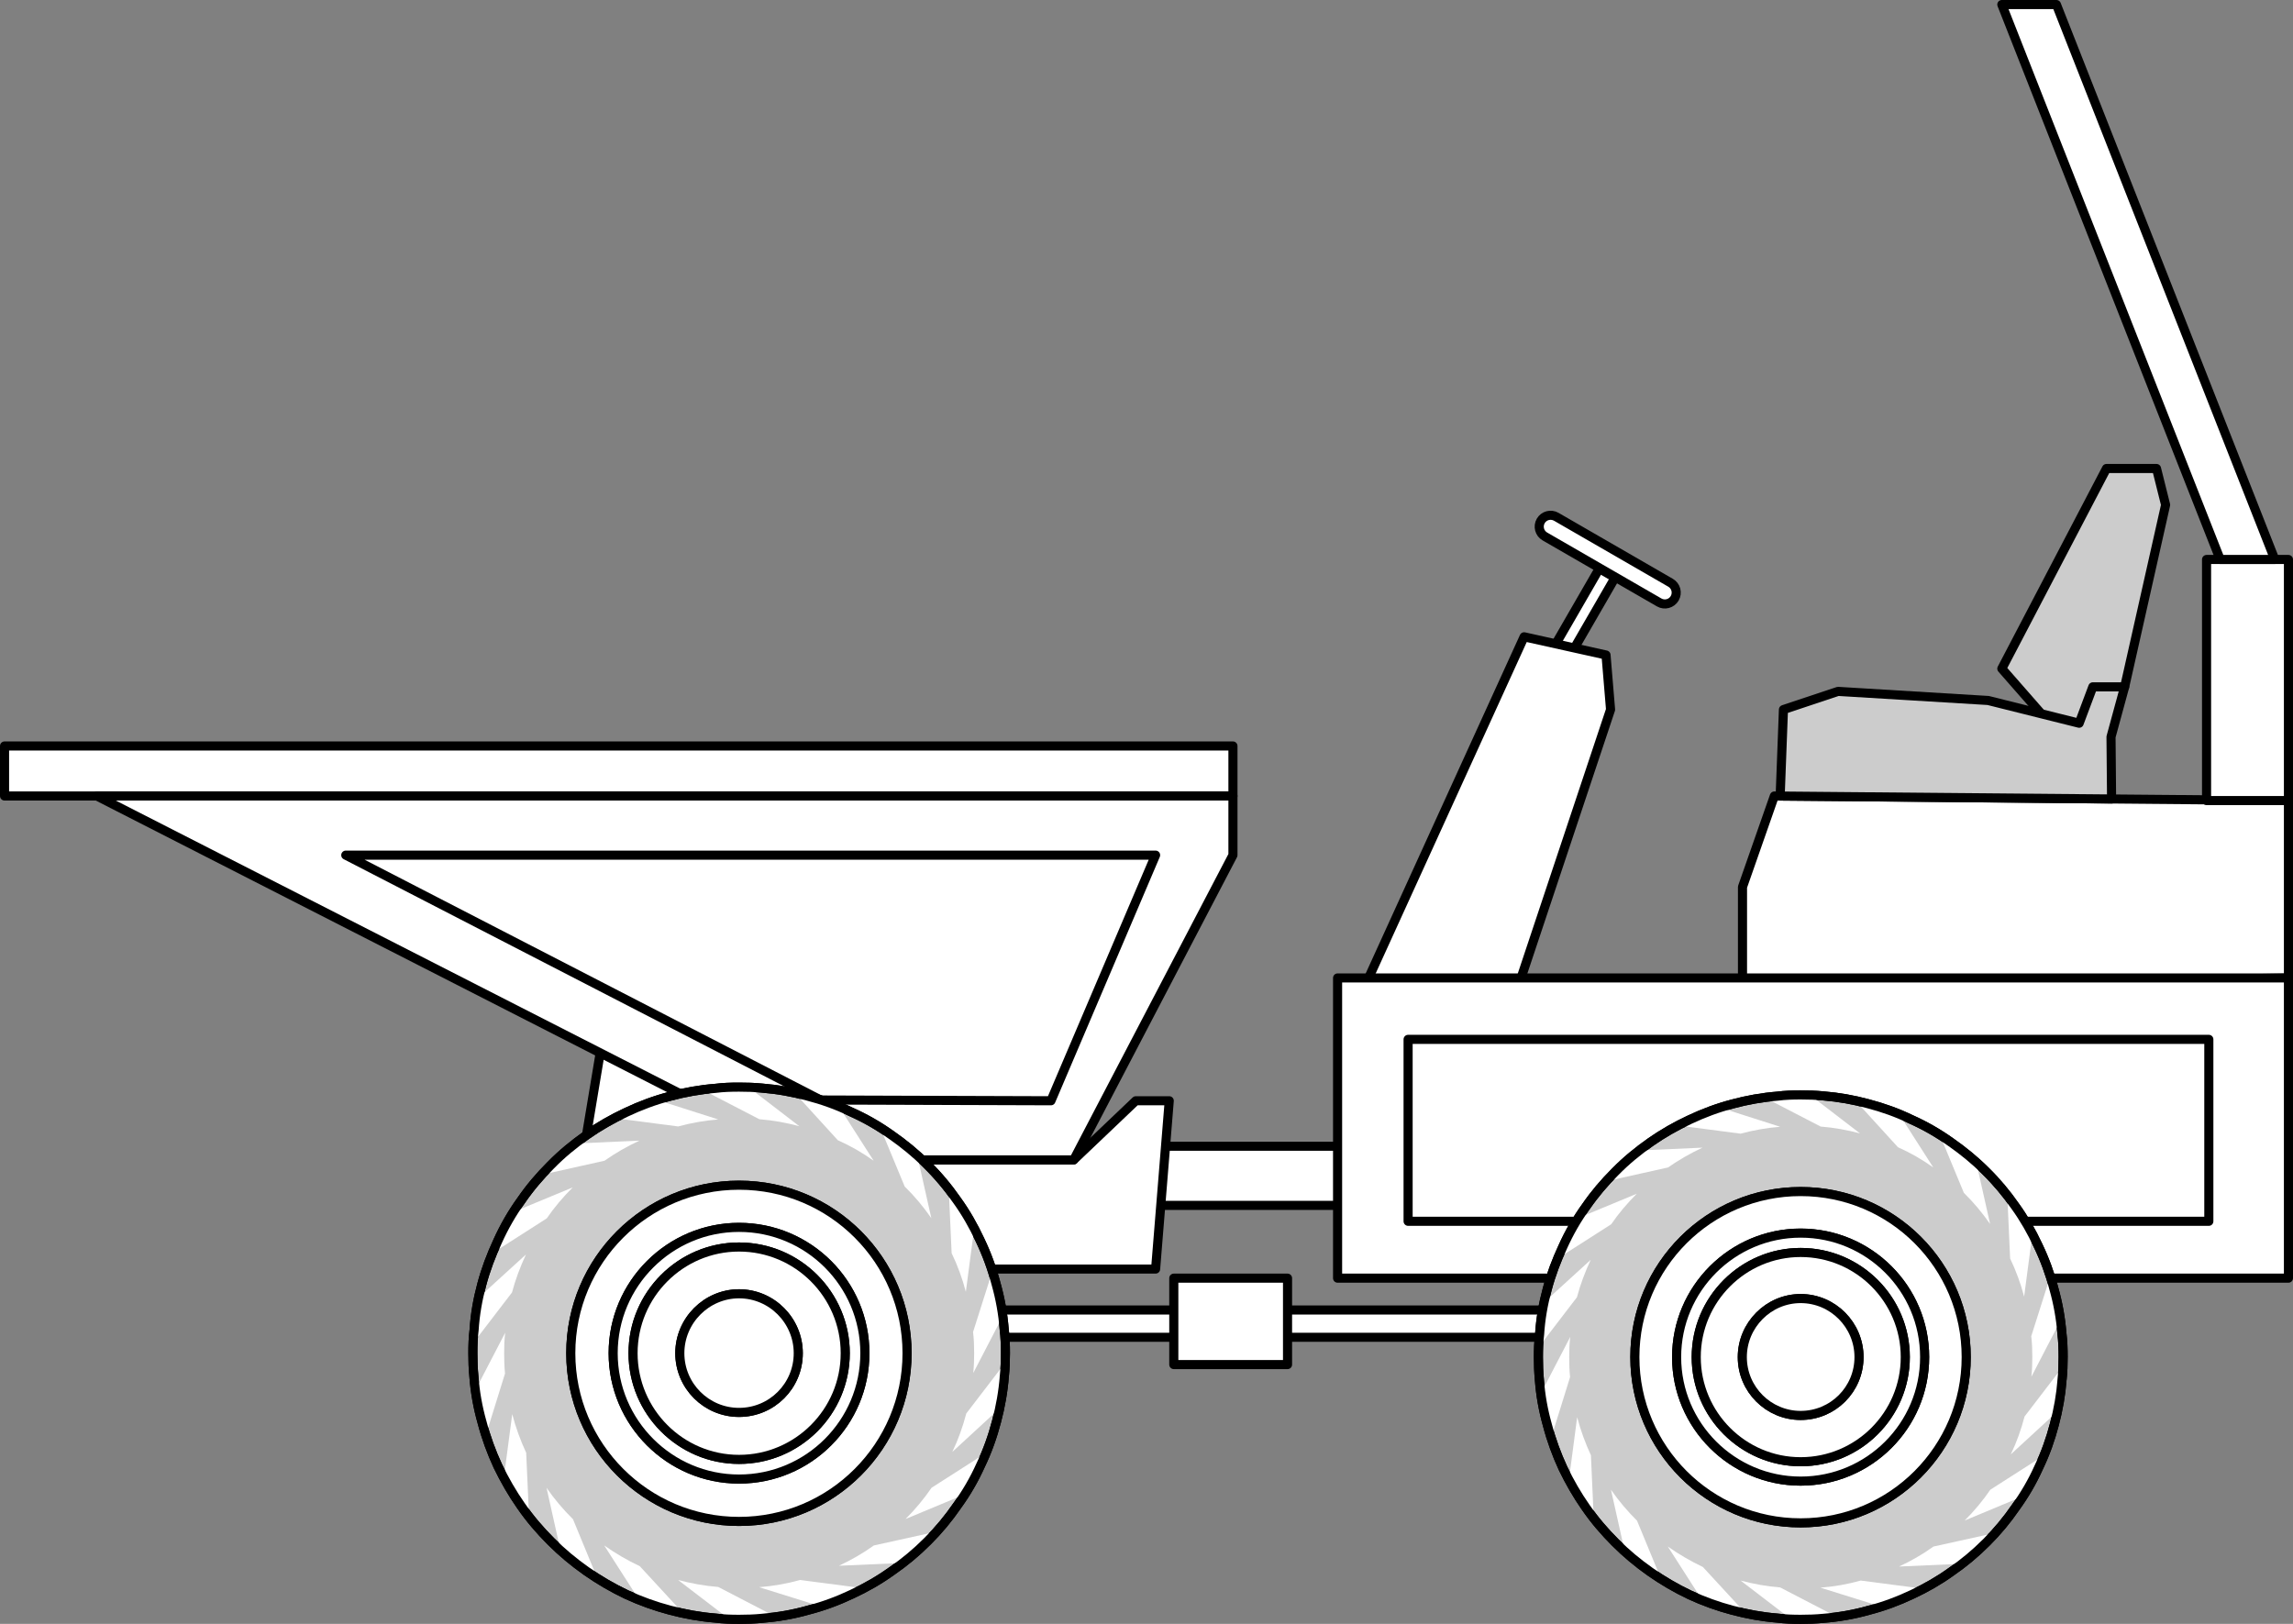 <?xml version="1.0" encoding="UTF-8" standalone="no"?>
<svg
   xmlns:dc="http://purl.org/dc/elements/1.1/"
   xmlns:cc="http://creativecommons.org/ns#"
   xmlns:rdf="http://www.w3.org/1999/02/22-rdf-syntax-ns#"
   xmlns:svg="http://www.w3.org/2000/svg"
   xmlns="http://www.w3.org/2000/svg"
   xmlns:sodipodi="http://sodipodi.sourceforge.net/DTD/sodipodi-0.dtd"
   xmlns:inkscape="http://www.inkscape.org/namespaces/inkscape"
   version="1.1"
   x="0px"
   y="0px"
   width="504"
   height="357.002"
   viewBox="0 0 504 357.002"
   xml:space="preserve"
   id="svg360"
   sodipodi:docname="mechV02-demp_malý.svg"
   inkscape:version="1.0.1 (c497b03c, 2020-09-10)"><rect x="0" y="0" width="504" height="357.002" fill="#808080" stroke="none"/><defs
   id="defs364" /><sodipodi:namedview
   pagecolor="#ffffff"
   bordercolor="#666666"
   borderopacity="1"
   objecttolerance="10"
   gridtolerance="10"
   guidetolerance="10"
   inkscape:pageopacity="0"
   inkscape:pageshadow="2"
   inkscape:window-width="1440"
   inkscape:window-height="777"
   id="namedview362"
   showgrid="false"
   inkscape:zoom="1.1679688"
   inkscape:cx="120.01003"
   inkscape:cy="178.76923"
   inkscape:window-x="0"
   inkscape:window-y="25"
   inkscape:window-maximized="0"
   inkscape:current-layer="svg360" />

<g
   id="demp_malý"
   transform="translate(1,-156)">
	
		<rect
   x="210"
   y="444"
   style="fill:#ffffff;stroke:#000000;stroke-width:2;stroke-linecap:round;stroke-linejoin:round;stroke-miterlimit:10"
   width="134"
   height="6"
   id="rect217" />
	
		<rect
   x="257"
   y="437"
   style="fill:#ffffff;stroke:#000000;stroke-width:2;stroke-linecap:round;stroke-linejoin:round;stroke-miterlimit:10"
   width="25"
   height="19"
   id="rect219" />
	
		<polygon
   style="fill:#cccccc;stroke:#000000;stroke-width:2;stroke-linecap:round;stroke-linejoin:round;stroke-miterlimit:10"
   points="453,319 466,307 475,267 473,259 462,259 439,303 "
   id="polygon221" />
	
		<polygon
   style="fill:#ffffff;stroke:#000000;stroke-width:2;stroke-linecap:round;stroke-linejoin:round;stroke-miterlimit:10"
   points="389,331 502,332 502,371 382,373 382,351 "
   id="polygon223" />
	
		<rect
   x="343.018"
   y="280.057"
   transform="matrix(0.866,0.5,-0.5,0.866,193.502,-133.046)"
   style="fill:#ffffff;stroke:#000000;stroke-width:2;stroke-linecap:round;stroke-linejoin:round;stroke-miterlimit:10"
   width="4"
   height="29"
   id="rect225" />
	
		<polygon
   style="fill:#ffffff;stroke:#000000;stroke-width:2;stroke-linecap:round;stroke-linejoin:round;stroke-miterlimit:10"
   points="352,300 353,312 332,375 298,375 334,296 "
   id="polygon227" />
	
		<rect
   x="253"
   y="408"
   style="fill:#ffffff;stroke:#000000;stroke-width:2;stroke-linecap:round;stroke-linejoin:round;stroke-miterlimit:10"
   width="45"
   height="13"
   id="rect229" />
	
		<polygon
   style="fill:#ffffff;stroke:#000000;stroke-width:2;stroke-linecap:round;stroke-linejoin:round;stroke-miterlimit:10"
   points="253,435 256,398 248.65,398 235,411 177,411 135,363 123,435 "
   id="polygon231" />
	
		<rect
   y="320"
   style="fill:#ffffff;stroke:#000000;stroke-width:2;stroke-linecap:round;stroke-linejoin:round;stroke-miterlimit:10"
   width="270"
   height="11"
   id="rect233"
   x="0" />
	
		<polygon
   style="fill:#ffffff;stroke:#000000;stroke-width:2;stroke-linecap:round;stroke-linejoin:round;stroke-miterlimit:10"
   points="235,411 270,344 270,331 20.294,331 177,411 "
   id="polygon235" />
	
		<polygon
   style="fill:#ffffff;stroke:#000000;stroke-width:2;stroke-linecap:round;stroke-linejoin:round;stroke-miterlimit:10"
   points="179.37,397.833 75,344 253,344 230,398 "
   id="polygon237" />
	
		<rect
   x="293"
   y="371"
   style="fill:#ffffff;stroke:#000000;stroke-width:2;stroke-linecap:round;stroke-linejoin:round;stroke-miterlimit:10"
   width="209"
   height="66"
   id="rect239" />
	<path
   style="fill:#ffffff;stroke:#000000;stroke-width:2;stroke-linecap:round;stroke-linejoin:round;stroke-miterlimit:10"
   d="m 363.684,288.445 -25.115,-14.5 c -1.196,-0.69 -1.605,-2.219 -0.915,-3.415 v 0 c 0.69,-1.196 2.219,-1.605 3.415,-0.915 l 25.115,14.5 c 1.196,0.69 1.605,2.219 0.915,3.415 v 0 c -0.691,1.195 -2.22,1.605 -3.415,0.915 z"
   id="path241" />
	
		<polygon
   style="fill:#cccccc;stroke:#000000;stroke-width:2;stroke-linecap:round;stroke-linejoin:round;stroke-miterlimit:10"
   points="403,308 436,310 456,315 459,307 466,307 463,318 463.123,331.656 390.28,331.011 391,312 "
   id="polygon243" />
	
		<rect
   x="484"
   y="279"
   style="fill:#ffffff;stroke:#000000;stroke-width:2;stroke-linecap:round;stroke-linejoin:round;stroke-miterlimit:10"
   width="18"
   height="53"
   id="rect245" />
	
		<polygon
   style="fill:#ffffff;stroke:#000000;stroke-width:2;stroke-linecap:round;stroke-linejoin:round;stroke-miterlimit:10"
   points="499,279 487,279 439,157 451,157 "
   id="polygon247" />
	<g
   id="g301">
		<path
   style="fill:#cccccc;stroke:#000000;stroke-width:2;stroke-miterlimit:10"
   d="m 219.763,458.45 c 0.173,-1.627 0.228,-3.266 0.228,-4.954 0,-1.798 -0.056,-3.534 -0.272,-5.277 -0.277,-3.431 -0.874,-6.745 -1.797,-10.01 -0.87,-3.327 -2.07,-6.592 -3.539,-9.637 -1.419,-3.045 -3.094,-5.988 -5.056,-8.708 -1.958,-2.824 -4.191,-5.493 -6.636,-7.889 -2.398,-2.397 -5.006,-4.512 -7.728,-6.419 -2.832,-2.019 -5.768,-3.706 -8.929,-5.114 -3.049,-1.473 -6.257,-2.617 -9.577,-3.484 -3.208,-0.874 -6.528,-1.467 -9.963,-1.744 -1.684,-0.166 -3.371,-0.212 -5.061,-0.212 -1.744,0 -3.479,0.047 -5.173,0.269 -3.425,0.267 -6.74,0.867 -10.005,1.742 -3.321,0.867 -6.538,2.065 -9.632,3.533 -3.049,1.421 -5.983,3.101 -8.707,5.011 -2.782,1.957 -5.45,4.134 -7.831,6.58 l -0.064,0.059 c -2.397,2.392 -4.572,4.949 -6.475,7.723 -2.01,2.777 -3.754,5.829 -5.172,8.983 -1.415,3.046 -2.615,6.202 -3.479,9.467 -0.87,3.217 -1.479,6.586 -1.69,10.016 -0.214,1.688 -0.266,3.375 -0.266,5.112 0,1.688 0.053,3.377 0.217,5.065 0.261,3.483 0.87,6.86 1.794,10.12 0.868,3.321 2.066,6.585 3.478,9.631 1.473,3.05 3.163,5.993 5.066,8.708 1.956,2.838 4.185,5.443 6.592,7.84 2.381,2.391 4.999,4.574 7.777,6.531 2.778,1.956 5.768,3.7 8.86,5.167 3.049,1.413 6.261,2.562 9.533,3.431 3.265,0.867 6.58,1.467 10.005,1.743 1.694,0.214 3.429,0.269 5.173,0.269 1.69,0 3.377,-0.056 5.006,-0.214 3.489,-0.275 6.919,-0.87 10.175,-1.798 3.38,-0.868 6.586,-2.068 9.689,-3.542 3.049,-1.412 5.984,-3.1 8.707,-5.056 2.778,-1.91 5.391,-4.085 7.832,-6.531 l 0.059,-0.056 c 2.401,-2.391 4.577,-5.008 6.478,-7.784 2.012,-2.776 3.754,-5.76 5.172,-8.929 1.467,-3.038 2.609,-6.255 3.479,-9.576 0.87,-3.266 1.466,-6.641 1.732,-10.066 z"
   id="path249" />
		<path
   style="fill:#cccccc;stroke:#000000;stroke-width:2;stroke-miterlimit:10"
   d="m 161.437,416.562 c 20.415,0 36.934,16.524 36.934,36.935 0,20.411 -16.52,36.986 -36.934,36.986 -20.406,0 -36.981,-16.575 -36.981,-36.986 0,-20.411 16.576,-36.935 36.981,-36.935 z"
   id="path251" />
		<path
   style="fill:#ffffff;stroke:#000000;stroke-width:2;stroke-miterlimit:10"
   d="m 198.372,453.497 c 0,-20.411 -16.52,-36.935 -36.934,-36.935 -20.406,0 -36.981,16.524 -36.981,36.935 0,20.411 16.575,36.986 36.981,36.986 20.414,0 36.934,-16.575 36.934,-36.986 z m -9.271,0 c 0,15.274 -12.386,27.671 -27.663,27.671 -15.223,0 -27.666,-12.397 -27.666,-27.671 0,-15.273 12.442,-27.663 27.666,-27.663 15.277,-10e-4 27.663,12.39 27.663,27.663 z"
   id="path253" />
		<path
   style="fill:#ffffff;stroke:#000000;stroke-width:2;stroke-miterlimit:10"
   d="m 161.437,481.168 c 15.278,0 27.663,-12.397 27.663,-27.671 0,-15.273 -12.386,-27.663 -27.663,-27.663 -15.223,0 -27.666,12.391 -27.666,27.663 0,15.274 12.443,27.671 27.666,27.671 z m 23.346,-27.671 c 0,12.877 -10.472,23.347 -23.346,23.347 -12.825,0 -23.293,-10.47 -23.293,-23.347 0,-12.866 10.468,-23.342 23.293,-23.342 12.874,0 23.346,10.475 23.346,23.342 z"
   id="path255" />
		<path
   style="fill:#ffffff;stroke:#000000;stroke-width:2;stroke-miterlimit:10"
   d="m 161.437,476.844 c 12.874,0 23.346,-10.47 23.346,-23.347 0,-12.866 -10.472,-23.342 -23.346,-23.342 -12.825,0 -23.293,10.475 -23.293,23.342 0.001,12.876 10.468,23.347 23.293,23.347 z m 13.023,-23.347 c 0,7.211 -5.817,13.019 -13.023,13.019 -7.152,0 -13.014,-5.808 -13.014,-13.019 0,-7.156 5.862,-13.06 13.014,-13.06 7.206,-0.001 13.023,5.904 13.023,13.06 z"
   id="path257" />
		<path
   style="fill:#ffffff;stroke:#000000;stroke-width:2;stroke-miterlimit:10"
   d="m 161.437,466.516 c 7.206,0 13.023,-5.808 13.023,-13.019 0,-7.156 -5.817,-13.06 -13.023,-13.06 -7.152,0 -13.014,5.905 -13.014,13.06 0.001,7.211 5.863,13.019 13.014,13.019 z"
   id="path259" />
		<g
   id="g297">
			<path
   style="fill:#ffffff"
   d="m 219.886,455.655 -8.498,11.095 c -0.768,2.931 -1.776,5.77 -3.071,8.452 l 10.322,-9.509 c 0.724,-3.259 1.15,-6.626 1.247,-10.038 z"
   id="path261" />
			<path
   style="fill:#ffffff"
   d="m 212.917,457.869 6.446,-12.435 c -0.432,-3.416 -1.204,-6.73 -2.259,-9.897 l -4.226,13.302 c 0.191,1.539 0.24,3.071 0.24,4.658 0,1.489 -0.049,2.936 -0.201,4.372 z"
   id="path263" />
			<path
   style="fill:#ffffff"
   d="m 215.613,475.495 -11.86,7.589 c -1.677,2.45 -3.598,4.76 -5.717,6.87 l 12.921,-5.381 c 1.829,-2.834 3.403,-5.904 4.656,-9.078 z"
   id="path265" />
			<path
   style="fill:#ffffff"
   d="m 211.292,440.005 1.826,-13.882 c -1.587,-3.027 -3.457,-5.91 -5.574,-8.602 l 0.624,13.978 c 1.297,2.688 2.357,5.57 3.124,8.506 z"
   id="path267" />
			<path
   style="fill:#ffffff"
   d="m 204.805,492.738 -13.733,3.028 c -2.403,1.727 -4.994,3.216 -7.684,4.462 l 14.026,-0.62 c 2.642,-2.072 5.14,-4.371 7.391,-6.87 z"
   id="path269" />
			<path
   style="fill:#ffffff"
   d="m 203.706,423.814 -3.08,-13.735 c -2.49,-2.262 -5.233,-4.322 -8.112,-6.099 l 5.335,12.872 c 2.159,2.115 4.13,4.47 5.857,6.962 z"
   id="path271" />
			<path
   style="fill:#ffffff"
   d="m 191.029,411.186 -7.594,-11.864 c -3.122,-1.296 -6.38,-2.309 -9.747,-3.027 l 9.46,10.377 c 2.79,1.243 5.381,2.733 7.881,4.514 z"
   id="path273" />
			<path
   style="fill:#ffffff"
   d="m 188.816,505.179 -13.98,-1.825 c -2.874,0.819 -5.901,1.344 -8.98,1.587 l 13.545,4.226 c 3.266,-1.06 6.433,-2.402 9.415,-3.988 z"
   id="path275" />
			<path
   style="fill:#ffffff"
   d="m 174.696,403.598 -11.144,-8.55 C 162.832,395 162.16,395 161.436,395 c -2.742,0 -5.425,0.19 -8.064,0.571 l 12.53,6.488 c 3.033,0.244 5.963,0.767 8.794,1.539 z"
   id="path277" />
			<path
   style="fill:#ffffff"
   d="m 169.457,511.422 -12.586,-6.53 c -3.023,-0.243 -5.949,-0.773 -8.83,-1.538 l 11.238,8.602 c 0.716,0.044 1.44,0.044 2.158,0.044 2.735,0 5.431,-0.195 8.02,-0.578 z"
   id="path279" />
			<path
   style="fill:#ffffff"
   d="m 156.871,402.109 -13.397,-4.276 c -3.262,1.058 -6.433,2.403 -9.411,3.983 l 13.978,1.83 c 2.882,-0.772 5.808,-1.302 8.83,-1.537 z"
   id="path281" />
			<path
   style="fill:#ffffff"
   d="m 149.196,510.704 -9.568,-10.377 c -2.729,-1.295 -5.368,-2.834 -7.82,-4.561 l 7.631,11.906 c 3.124,1.299 6.395,2.309 9.757,3.032 z"
   id="path283" />
			<path
   style="fill:#ffffff"
   d="m 139.54,406.764 -14.024,0.628 c -2.648,2.061 -5.143,4.366 -7.445,6.869 l 13.785,-3.074 c 2.404,-1.686 4.994,-3.169 7.684,-4.423 z"
   id="path285" />
			<path
   style="fill:#ffffff"
   d="m 130.313,503.02 -5.368,-13.017 c -2.124,-2.115 -4.091,-4.414 -5.818,-6.919 l 3.073,13.789 c 2.539,2.25 5.234,4.323 8.113,6.147 z"
   id="path287" />
			<path
   style="fill:#ffffff"
   d="m 124.888,417.046 -12.962,5.375 c -1.789,2.835 -3.363,5.863 -4.614,9.03 l 11.861,-7.589 c 1.68,-2.449 3.599,-4.705 5.715,-6.816 z"
   id="path289" />
			<path
   style="fill:#ffffff"
   d="m 115.283,489.428 -0.628,-14.031 c -1.246,-2.688 -2.303,-5.569 -3.069,-8.5 l -1.831,13.929 c 1.587,3.023 3.462,5.91 5.528,8.602 z"
   id="path291" />
			<path
   style="fill:#ffffff"
   d="m 114.609,431.79 -10.323,9.413 c -0.724,3.266 -1.104,6.628 -1.248,10.038 l 8.501,-11.096 c 0.762,-2.881 1.821,-5.667 3.07,-8.355 z"
   id="path293" />
			<path
   style="fill:#ffffff"
   d="m 110.047,448.985 -6.485,12.488 c 0.432,3.412 1.203,6.769 2.259,9.942 l 4.182,-13.448 c -0.145,-1.49 -0.191,-2.981 -0.191,-4.47 0,-1.533 0.046,-3.022 0.235,-4.512 z"
   id="path295" />
		</g>
		<path
   style="fill:none;stroke:#000000;stroke-width:2;stroke-miterlimit:10"
   d="m 219.763,458.45 c 0.173,-1.627 0.228,-3.266 0.228,-4.954 0,-1.798 -0.056,-3.534 -0.272,-5.277 -0.277,-3.431 -0.874,-6.745 -1.797,-10.01 -0.87,-3.327 -2.07,-6.592 -3.539,-9.637 -1.419,-3.045 -3.094,-5.988 -5.056,-8.708 -1.958,-2.824 -4.191,-5.493 -6.636,-7.889 -2.398,-2.397 -5.006,-4.512 -7.728,-6.419 -2.832,-2.019 -5.768,-3.706 -8.929,-5.114 -3.049,-1.473 -6.257,-2.617 -9.577,-3.484 -3.208,-0.874 -6.528,-1.467 -9.963,-1.744 -1.684,-0.166 -3.371,-0.212 -5.061,-0.212 -1.744,0 -3.479,0.047 -5.173,0.269 -3.425,0.267 -6.74,0.867 -10.005,1.742 -3.321,0.867 -6.538,2.065 -9.632,3.533 -3.049,1.421 -5.983,3.101 -8.707,5.011 -2.782,1.957 -5.45,4.134 -7.831,6.58 l -0.064,0.059 c -2.397,2.392 -4.572,4.949 -6.475,7.723 -2.01,2.777 -3.754,5.829 -5.172,8.983 -1.415,3.046 -2.615,6.202 -3.479,9.467 -0.87,3.217 -1.479,6.586 -1.69,10.016 -0.214,1.688 -0.266,3.375 -0.266,5.112 0,1.688 0.053,3.377 0.217,5.065 0.261,3.483 0.87,6.86 1.794,10.12 0.868,3.321 2.066,6.585 3.478,9.631 1.473,3.05 3.163,5.993 5.066,8.708 1.956,2.838 4.185,5.443 6.592,7.84 2.381,2.391 4.999,4.574 7.777,6.531 2.778,1.956 5.768,3.7 8.86,5.167 3.049,1.413 6.261,2.562 9.533,3.431 3.265,0.867 6.58,1.467 10.005,1.743 1.694,0.214 3.429,0.269 5.173,0.269 1.69,0 3.377,-0.056 5.006,-0.214 3.489,-0.275 6.919,-0.87 10.175,-1.798 3.38,-0.868 6.586,-2.068 9.689,-3.542 3.049,-1.412 5.984,-3.1 8.707,-5.056 2.778,-1.91 5.391,-4.085 7.832,-6.531 l 0.059,-0.056 c 2.401,-2.391 4.577,-5.008 6.478,-7.784 2.012,-2.776 3.754,-5.76 5.172,-8.929 1.467,-3.038 2.609,-6.255 3.479,-9.576 0.87,-3.266 1.466,-6.641 1.732,-10.066 z"
   id="path299" />
	</g>
	
		<rect
   x="308.5"
   y="384.5"
   style="fill:#ffffff;stroke:#000000;stroke-width:2;stroke-linecap:round;stroke-linejoin:round;stroke-miterlimit:10"
   width="176"
   height="40"
   id="rect303" />
	<g
   id="g357">
		<path
   style="fill:#cccccc;stroke:#000000;stroke-width:2;stroke-miterlimit:10"
   d="m 452.25,459.235 c 0.17,-1.603 0.225,-3.218 0.225,-4.881 0,-1.771 -0.055,-3.482 -0.268,-5.2 -0.273,-3.38 -0.861,-6.646 -1.77,-9.863 -0.857,-3.278 -2.04,-6.496 -3.487,-9.496 -1.398,-3 -3.049,-5.9 -4.982,-8.58 -1.929,-2.782 -4.129,-5.412 -6.539,-7.773 -2.363,-2.362 -4.933,-4.446 -7.615,-6.325 -2.79,-1.989 -5.683,-3.652 -8.798,-5.039 -3.004,-1.452 -6.165,-2.578 -9.436,-3.433 -3.161,-0.861 -6.432,-1.446 -9.817,-1.718 -1.659,-0.163 -3.321,-0.209 -4.986,-0.209 -1.718,0 -3.428,0.046 -5.097,0.266 -3.375,0.263 -6.641,0.854 -9.859,1.716 -3.272,0.854 -6.442,2.035 -9.491,3.481 -3.004,1.4 -5.895,3.056 -8.579,4.937 -2.741,1.928 -5.37,4.073 -7.716,6.483 l -0.063,0.058 c -2.362,2.357 -4.505,4.876 -6.38,7.61 -1.981,2.736 -3.699,5.743 -5.096,8.852 -1.394,3.001 -2.577,6.111 -3.428,9.328 -0.857,3.17 -1.457,6.489 -1.665,9.87 -0.211,1.663 -0.263,3.326 -0.263,5.037 0,1.663 0.052,3.327 0.214,4.991 0.257,3.432 0.857,6.76 1.767,9.971 0.856,3.272 2.036,6.488 3.427,9.489 1.451,3.005 3.116,5.905 4.992,8.58 1.927,2.796 4.124,5.363 6.495,7.725 2.346,2.356 4.926,4.507 7.663,6.435 2.737,1.928 5.683,3.646 8.73,5.092 3.004,1.392 6.169,2.525 9.393,3.38 3.217,0.854 6.484,1.446 9.859,1.717 1.669,0.211 3.379,0.265 5.097,0.265 1.665,0 3.327,-0.055 4.933,-0.211 3.438,-0.271 6.817,-0.857 10.026,-1.772 3.33,-0.856 6.49,-2.037 9.547,-3.49 3.004,-1.391 5.897,-3.054 8.579,-4.982 2.737,-1.882 5.312,-4.025 7.718,-6.435 l 0.058,-0.055 c 2.366,-2.356 4.51,-4.934 6.383,-7.67 1.982,-2.736 3.699,-5.676 5.096,-8.798 1.446,-2.994 2.571,-6.164 3.428,-9.436 0.855,-3.217 1.442,-6.542 1.705,-9.917 z"
   id="path305" />
		<path
   style="fill:#cccccc;stroke:#000000;stroke-width:2;stroke-miterlimit:10"
   d="m 394.779,417.961 c 20.116,0 36.393,16.282 36.393,36.394 0,20.112 -16.277,36.444 -36.393,36.444 -20.106,0 -36.439,-16.332 -36.439,-36.444 0,-20.112 16.332,-36.394 36.439,-36.394 z"
   id="path307" />
		<path
   style="fill:#ffffff;stroke:#000000;stroke-width:2;stroke-miterlimit:10"
   d="m 431.172,454.354 c 0,-20.112 -16.277,-36.394 -36.393,-36.394 -20.106,0 -36.439,16.282 -36.439,36.394 0,20.112 16.332,36.444 36.439,36.444 20.115,0 36.393,-16.332 36.393,-36.444 z m -9.135,0 c 0,15.05 -12.204,27.265 -27.258,27.265 -15,0 -27.26,-12.215 -27.26,-27.265 0,-15.049 12.26,-27.258 27.26,-27.258 15.054,10e-4 27.258,12.21 27.258,27.258 z"
   id="path309" />
		<path
   style="fill:#ffffff;stroke:#000000;stroke-width:2;stroke-miterlimit:10"
   d="m 394.779,481.62 c 15.054,0 27.258,-12.215 27.258,-27.265 0,-15.049 -12.204,-27.258 -27.258,-27.258 -15,0 -27.26,12.209 -27.26,27.258 0,15.049 12.259,27.265 27.26,27.265 z m 23.003,-27.266 c 0,12.688 -10.318,23.005 -23.003,23.005 -12.637,0 -22.951,-10.317 -22.951,-23.005 0,-12.678 10.314,-23 22.951,-23 12.685,0.001 23.003,10.323 23.003,23 z"
   id="path311" />
		<path
   style="fill:#ffffff;stroke:#000000;stroke-width:2;stroke-miterlimit:10"
   d="m 394.779,477.359 c 12.685,0 23.003,-10.317 23.003,-23.005 0,-12.678 -10.318,-23 -23.003,-23 -12.637,0 -22.951,10.322 -22.951,23 0,12.688 10.314,23.005 22.951,23.005 z m 12.831,-23.005 c 0,7.105 -5.731,12.828 -12.832,12.828 -7.047,0 -12.823,-5.723 -12.823,-12.828 0,-7.051 5.776,-12.869 12.823,-12.869 7.101,10e-4 12.832,5.819 12.832,12.869 z"
   id="path313" />
		<path
   style="fill:#ffffff;stroke:#000000;stroke-width:2;stroke-miterlimit:10"
   d="m 394.779,467.182 c 7.1,0 12.832,-5.723 12.832,-12.828 0,-7.051 -5.731,-12.869 -12.832,-12.869 -7.047,0 -12.823,5.818 -12.823,12.869 0,7.106 5.776,12.828 12.823,12.828 z"
   id="path315" />
		<g
   id="g353">
			<path
   style="fill:#ffffff"
   d="m 452.371,456.482 -8.374,10.933 c -0.756,2.888 -1.75,5.686 -3.026,8.328 l 10.17,-9.369 c 0.714,-3.213 1.134,-6.531 1.23,-9.892 z"
   id="path317" />
			<path
   style="fill:#ffffff"
   d="m 445.504,458.662 6.352,-12.252 c -0.425,-3.366 -1.187,-6.631 -2.226,-9.752 l -4.164,13.107 c 0.188,1.516 0.237,3.026 0.237,4.589 -10e-4,1.468 -0.049,2.894 -0.199,4.308 z"
   id="path319" />
			<path
   style="fill:#ffffff"
   d="m 448.16,476.03 -11.686,7.477 c -1.653,2.414 -3.545,4.69 -5.633,6.769 l 12.731,-5.302 c 1.803,-2.791 3.354,-5.817 4.588,-8.944 z"
   id="path321" />
			<path
   style="fill:#ffffff"
   d="m 443.903,441.061 1.799,-13.678 c -1.564,-2.982 -3.406,-5.823 -5.492,-8.476 l 0.615,13.773 c 1.277,2.648 2.322,5.487 3.078,8.381 z"
   id="path323" />
			<path
   style="fill:#ffffff"
   d="m 437.511,493.02 -13.532,2.984 c -2.367,1.701 -4.92,3.169 -7.572,4.397 l 13.82,-0.611 c 2.604,-2.042 5.065,-4.307 7.284,-6.77 z"
   id="path325" />
			<path
   style="fill:#ffffff"
   d="m 436.428,425.107 -3.034,-13.534 c -2.454,-2.228 -5.156,-4.259 -7.993,-6.01 l 5.256,12.683 c 2.127,2.085 4.069,4.405 5.771,6.861 z"
   id="path327" />
			<path
   style="fill:#ffffff"
   d="m 423.936,412.664 -7.482,-11.69 c -3.077,-1.277 -6.287,-2.275 -9.604,-2.982 l 9.321,10.225 c 2.75,1.224 5.303,2.692 7.765,4.447 z"
   id="path329" />
			<path
   style="fill:#ffffff"
   d="m 421.756,505.279 -13.775,-1.798 c -2.832,0.807 -5.814,1.324 -8.849,1.564 l 13.346,4.164 c 3.22,-1.045 6.34,-2.368 9.278,-3.93 z"
   id="path331" />
			<path
   style="fill:#ffffff"
   d="m 407.844,405.187 -10.98,-8.425 c -0.709,-0.047 -1.371,-0.047 -2.085,-0.047 -2.702,0 -5.346,0.187 -7.946,0.563 l 12.347,6.392 c 2.987,0.241 5.874,0.757 8.664,1.517 z"
   id="path333" />
			<path
   style="fill:#ffffff"
   d="m 402.681,511.431 -12.401,-6.434 c -2.978,-0.239 -5.861,-0.762 -8.701,-1.515 l 11.073,8.476 c 0.705,0.043 1.418,0.043 2.126,0.043 2.695,-10e-4 5.351,-0.193 7.903,-0.57 z"
   id="path335" />
			<path
   style="fill:#ffffff"
   d="m 390.28,403.72 -13.201,-4.214 c -3.214,1.042 -6.339,2.368 -9.273,3.925 l 13.773,1.803 c 2.84,-0.76 5.722,-1.282 8.701,-1.514 z"
   id="path337" />
			<path
   style="fill:#ffffff"
   d="m 382.717,510.723 -9.428,-10.225 c -2.689,-1.276 -5.29,-2.793 -7.705,-4.494 l 7.519,11.731 c 3.078,1.28 6.301,2.276 9.614,2.988 z"
   id="path339" />
			<path
   style="fill:#ffffff"
   d="m 373.203,408.307 -13.819,0.619 c -2.609,2.03 -5.068,4.302 -7.336,6.768 l 13.583,-3.029 c 2.369,-1.661 4.921,-3.122 7.572,-4.358 z"
   id="path341" />
			<path
   style="fill:#ffffff"
   d="m 364.111,503.151 -5.29,-12.827 c -2.093,-2.084 -4.031,-4.35 -5.733,-6.818 l 3.028,13.587 c 2.503,2.219 5.158,4.262 7.995,6.058 z"
   id="path343" />
			<path
   style="fill:#ffffff"
   d="m 358.765,418.438 -12.772,5.296 c -1.762,2.794 -3.313,5.777 -4.546,8.898 l 11.687,-7.477 c 1.656,-2.414 3.547,-4.637 5.631,-6.717 z"
   id="path345" />
			<path
   style="fill:#ffffff"
   d="m 349.302,489.759 -0.619,-13.825 c -1.228,-2.649 -2.269,-5.487 -3.024,-8.375 l -1.804,13.724 c 1.563,2.979 3.41,5.824 5.447,8.476 z"
   id="path347" />
			<path
   style="fill:#ffffff"
   d="m 348.637,432.966 -10.172,9.275 c -0.713,3.218 -1.087,6.53 -1.23,9.891 l 8.376,-10.933 c 0.752,-2.839 1.796,-5.584 3.026,-8.233 z"
   id="path349" />
			<path
   style="fill:#ffffff"
   d="m 344.142,449.909 -6.39,12.305 c 0.425,3.362 1.186,6.67 2.226,9.796 l 4.121,-13.251 c -0.143,-1.468 -0.188,-2.937 -0.188,-4.405 -10e-4,-1.51 0.045,-2.977 0.231,-4.445 z"
   id="path351" />
		</g>
		<path
   style="fill:none;stroke:#000000;stroke-width:2;stroke-miterlimit:10"
   d="m 452.25,459.235 c 0.17,-1.603 0.225,-3.218 0.225,-4.881 0,-1.771 -0.055,-3.482 -0.268,-5.2 -0.273,-3.38 -0.861,-6.646 -1.77,-9.863 -0.857,-3.278 -2.04,-6.496 -3.487,-9.496 -1.398,-3 -3.049,-5.9 -4.982,-8.58 -1.929,-2.782 -4.129,-5.412 -6.539,-7.773 -2.363,-2.362 -4.933,-4.446 -7.615,-6.325 -2.79,-1.989 -5.683,-3.652 -8.798,-5.039 -3.004,-1.452 -6.165,-2.578 -9.436,-3.433 -3.161,-0.861 -6.432,-1.446 -9.817,-1.718 -1.659,-0.163 -3.321,-0.209 -4.986,-0.209 -1.718,0 -3.428,0.046 -5.097,0.266 -3.375,0.263 -6.641,0.854 -9.859,1.716 -3.272,0.854 -6.442,2.035 -9.491,3.481 -3.004,1.4 -5.895,3.056 -8.579,4.937 -2.741,1.928 -5.37,4.073 -7.716,6.483 l -0.063,0.058 c -2.362,2.357 -4.505,4.876 -6.38,7.61 -1.981,2.736 -3.699,5.743 -5.096,8.852 -1.394,3.001 -2.577,6.111 -3.428,9.328 -0.857,3.17 -1.457,6.489 -1.665,9.87 -0.211,1.663 -0.263,3.326 -0.263,5.037 0,1.663 0.052,3.327 0.214,4.991 0.257,3.432 0.857,6.76 1.767,9.971 0.856,3.272 2.036,6.488 3.427,9.489 1.451,3.005 3.116,5.905 4.992,8.58 1.927,2.796 4.124,5.363 6.495,7.725 2.346,2.356 4.926,4.507 7.663,6.435 2.737,1.928 5.683,3.646 8.73,5.092 3.004,1.392 6.169,2.525 9.393,3.38 3.217,0.854 6.484,1.446 9.859,1.717 1.669,0.211 3.379,0.265 5.097,0.265 1.665,0 3.327,-0.055 4.933,-0.211 3.438,-0.271 6.817,-0.857 10.026,-1.772 3.33,-0.856 6.49,-2.037 9.547,-3.49 3.004,-1.391 5.897,-3.054 8.579,-4.982 2.737,-1.882 5.312,-4.025 7.718,-6.435 l 0.058,-0.055 c 2.366,-2.356 4.51,-4.934 6.383,-7.67 1.982,-2.736 3.699,-5.676 5.096,-8.798 1.446,-2.994 2.571,-6.164 3.428,-9.436 0.855,-3.217 1.442,-6.542 1.705,-9.917 z"
   id="path355" />
	</g>
</g>

</svg>
